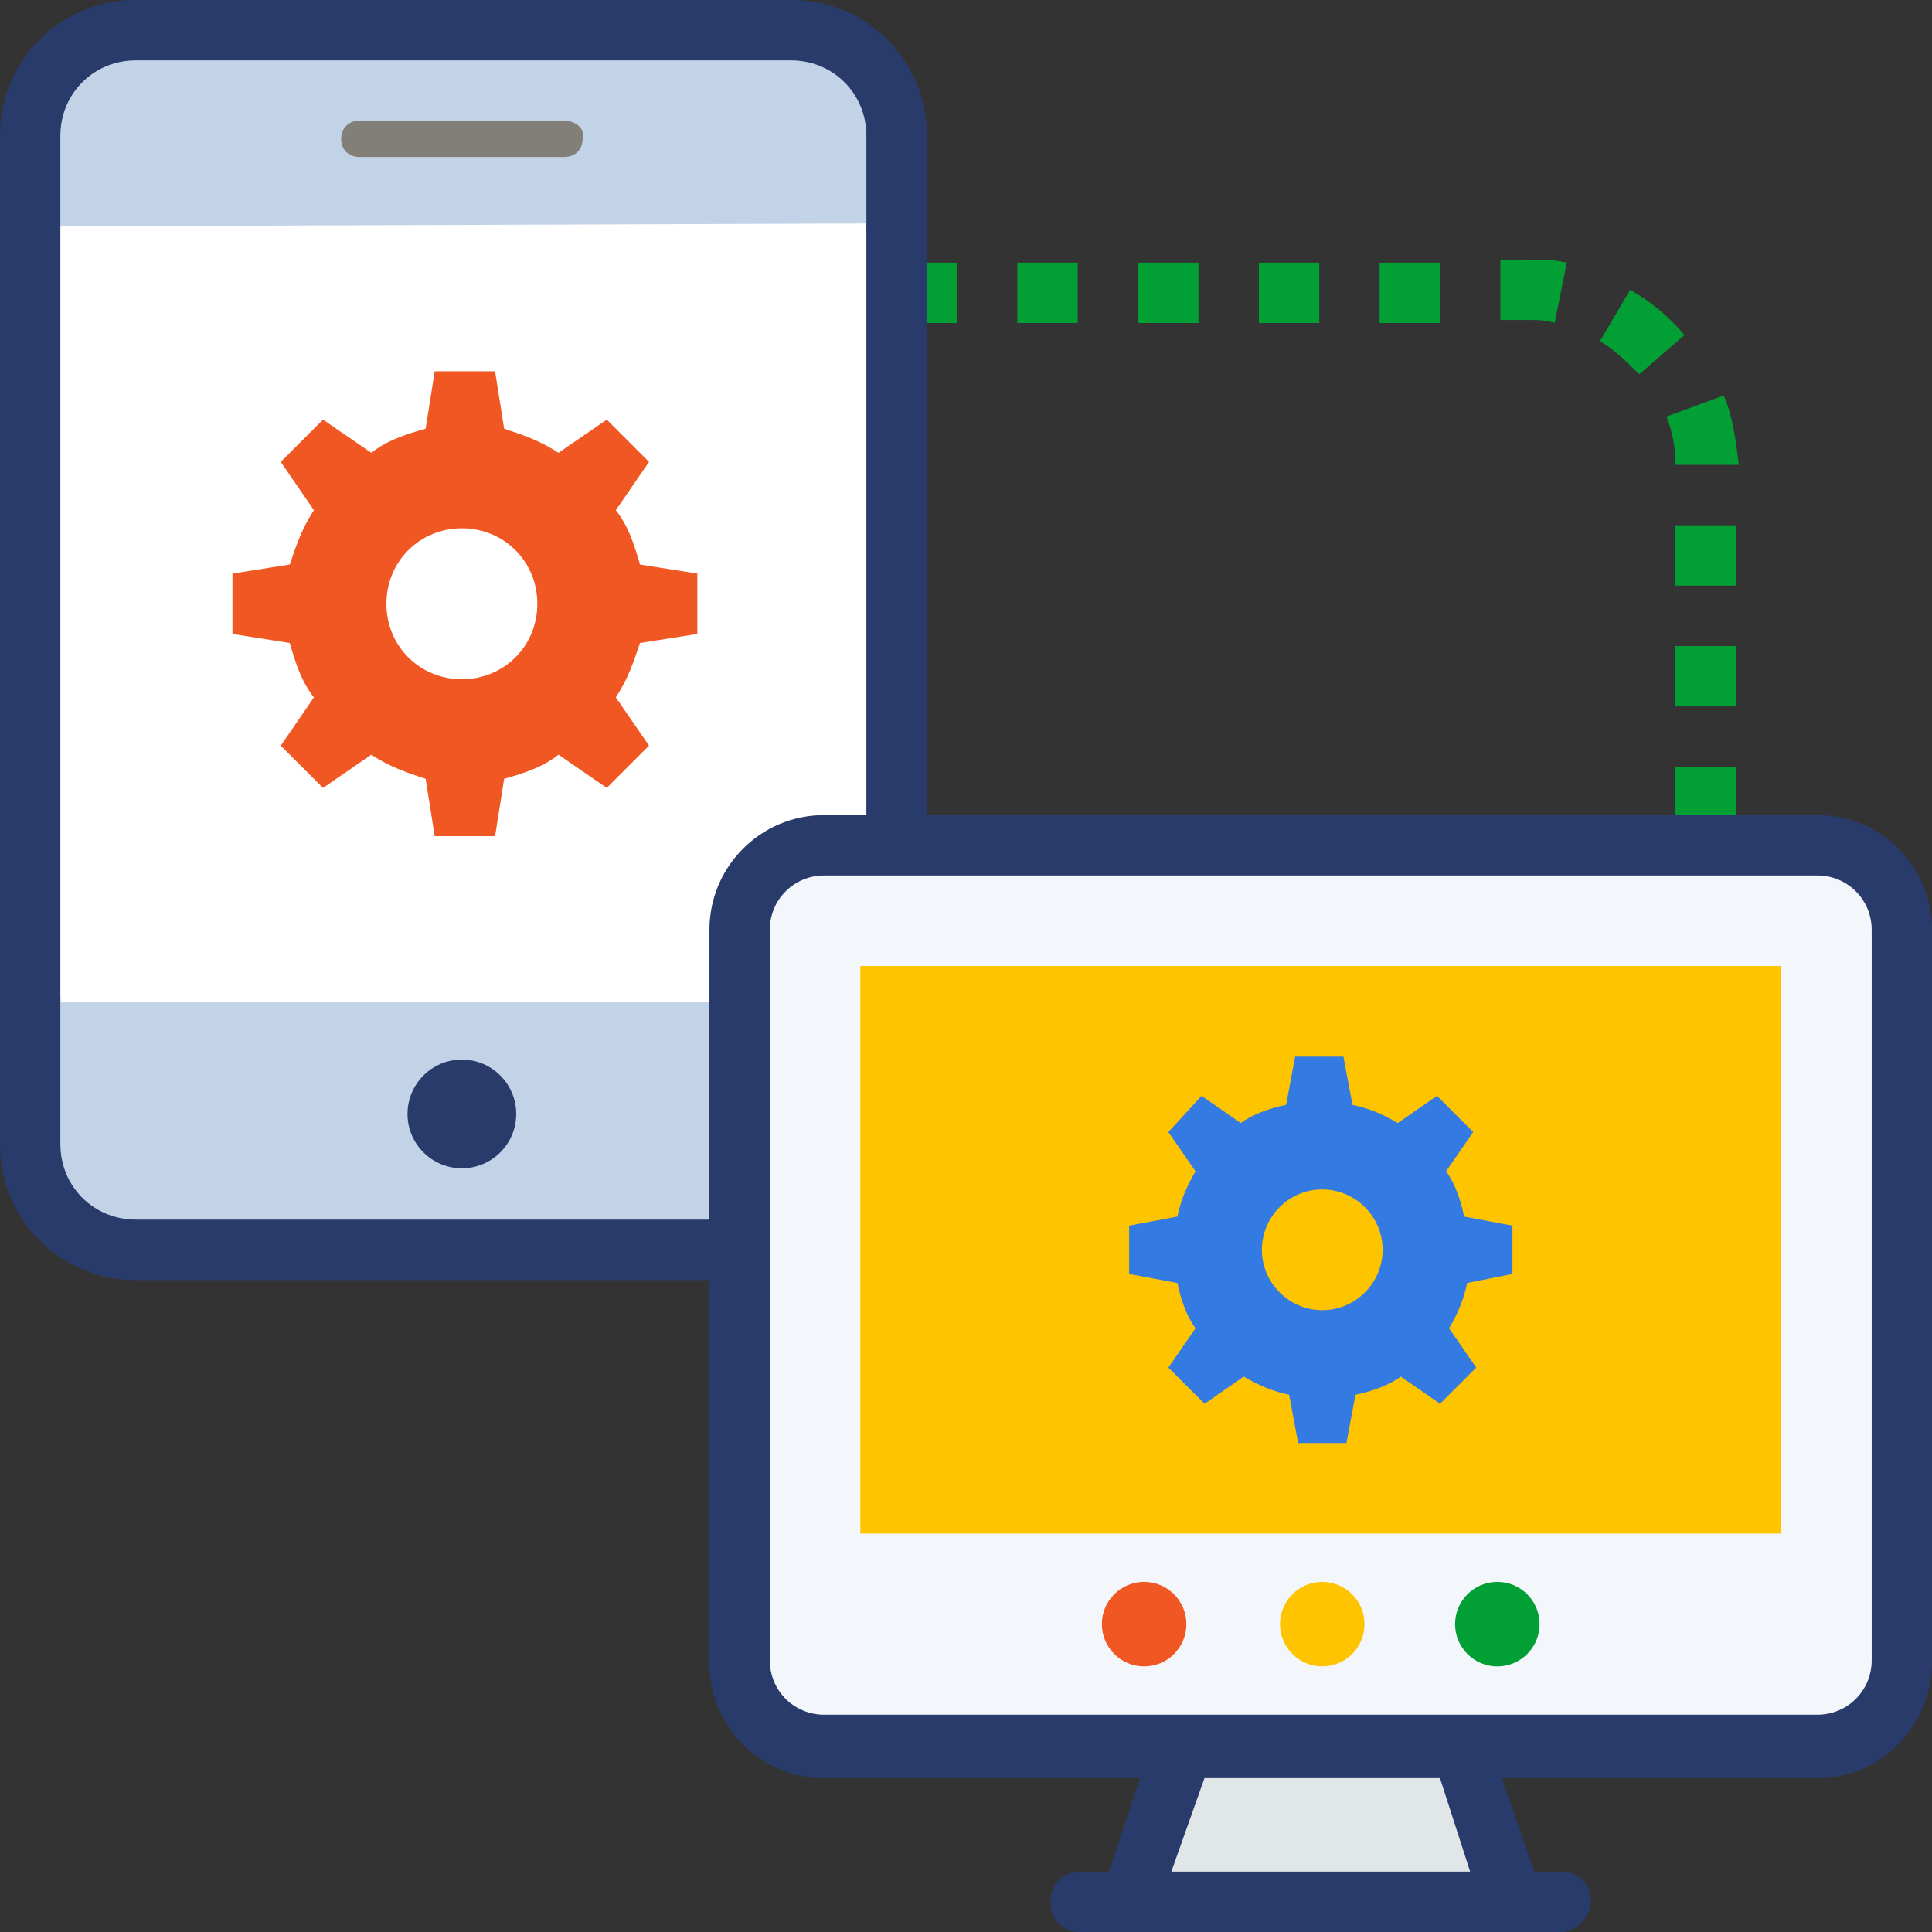 <?xml version="1.0" encoding="utf-8"?>
<!-- Generator: Adobe Illustrator 16.0.0, SVG Export Plug-In . SVG Version: 6.00 Build 0)  -->
<!DOCTYPE svg PUBLIC "-//W3C//DTD SVG 1.1//EN" "http://www.w3.org/Graphics/SVG/1.1/DTD/svg11.dtd">
<svg version="1.1" id="Layer_1" xmlns="http://www.w3.org/2000/svg" xmlns:xlink="http://www.w3.org/1999/xlink" x="0px" y="0px"
	 width="80.012px" height="80.016px" viewBox="0 0 80.012 80.016" enable-background="new 0 0 80.012 80.016" xml:space="preserve">
<rect x="0" y="0" width="80.012" height="80.016" fill="#333333" stroke="none"/>
<g>
	<path fill="#029F34" d="M71.888,34.257h-2.5v-2.501h2.5V34.257z M71.888,29.255h-2.5v-2.5h2.5V29.255z M71.888,24.254h-2.5v-2.5
		h2.5V24.254z M69.388,19.253c0-0.75-0.125-1.375-0.375-2l2.376-0.875c0.375,0.875,0.5,1.875,0.625,2.875H69.388z M67.887,15.503
		c-0.5-0.5-1-1-1.625-1.375l1.25-2.125c0.875,0.5,1.625,1.125,2.251,1.875L67.887,15.503z M64.387,13.377
		c-0.375-0.125-0.75-0.125-1.125-0.125h-1.125v-2.5h1.125c0.5,0,1.125,0,1.625,0.125L64.387,13.377z M59.636,13.377h-2.5v-2.5h2.5
		V13.377z M54.635,13.377h-2.5v-2.5h2.5V13.377z M49.634,13.377h-2.501v-2.5h2.501V13.377z M44.633,13.377h-2.501v-2.5h2.501V13.377
		z M39.632,13.377h-2.5v-2.5h2.5V13.377z"/>
	<path fill="#FFFFFF" d="M32.756,1.25H5.626C3.25,1.25,1.25,3.125,1.25,5.626v41.883c0,2.375,2,4.375,4.376,4.375h27.13
		c2.375,0,4.375-2,4.375-4.375V5.626C37.131,3.125,35.131,1.25,32.756,1.25z"/>
	<path fill="#293B6B" d="M32.756,53.01H5.626C2.5,53.01,0,50.51,0,47.383V5.626C0,2.5,2.5,0,5.626,0h27.13
		c3.125,0,5.626,2.5,5.626,5.626v41.883C38.382,50.51,35.882,53.01,32.756,53.01z M5.626,2.5C3.876,2.5,2.5,3.876,2.5,5.626v41.883
		c0,1.75,1.375,3.126,3.125,3.126h27.13c1.75,0,3.125-1.376,3.125-3.126V5.626c0-1.75-1.375-3.125-3.125-3.125H5.626z"/>
	<path fill="#C2D3E7" d="M37.131,9.251V5.626c0-2.376-2-4.376-4.375-4.376H5.626C3.25,1.25,1.25,3.125,1.25,5.626v3.75"/>
	<path fill="#293B6B" d="M37.131,10.502c-0.75,0-1.25-0.5-1.25-1.25V5.626c0-1.75-1.375-3.125-3.125-3.125H5.626
		C3.876,2.5,2.5,3.876,2.5,5.626v3.75c0,0.75-0.5,1.25-1.25,1.25c-0.75,0-1.25-0.5-1.25-1.25v-3.75C0,2.5,2.5,0,5.626,0h27.13
		c3.125,0,5.626,2.5,5.626,5.626v3.75C38.382,10.002,37.756,10.502,37.131,10.502z"/>
	<path fill="#C2D3E7" d="M1.25,41.508v6.001c0,2.375,2,4.375,4.376,4.375h27.13c2.375,0,4.375-2,4.375-4.375v-6.001"/>
	<path fill="#293B6B" d="M32.756,53.01H5.626C2.5,53.01,0,50.51,0,47.383v-6c0-0.75,0.5-1.25,1.25-1.25c0.75,0,1.25,0.5,1.25,1.25v6
		c0,1.751,1.375,3.126,3.125,3.126h27.13c1.75,0,3.125-1.375,3.125-3.126v-6c0-0.75,0.5-1.25,1.25-1.25
		c0.751,0,1.251,0.5,1.251,1.25v6C38.382,50.51,35.882,53.01,32.756,53.01z"/>
	<g>
		<circle fill="#293B6B" cx="19.128" cy="46.133" r="2.251"/>
		<path fill="#817F78" d="M23.379,5.001h-8.502c-0.5,0-0.75,0.375-0.75,0.75c0,0.5,0.375,0.75,0.75,0.75h8.502
			c0.5,0,0.75-0.375,0.75-0.75C24.254,5.376,23.879,5.001,23.379,5.001z"/>
	</g>
	<path fill="#F15723" d="M28.88,26.255v-2.5l-2.376-0.375c-0.25-0.875-0.5-1.625-1-2.25l1.375-2l-1.75-1.751l-2,1.375
		c-0.75-0.5-1.5-0.75-2.251-1l-0.374-2.376h-2.501l-0.375,2.376c-0.875,0.25-1.625,0.5-2.25,1l-2-1.375l-1.751,1.751l1.375,2
		c-0.5,0.75-0.75,1.5-1,2.25l-2.375,0.375v2.5l2.375,0.375c0.25,0.875,0.5,1.626,1,2.251l-1.375,2l1.751,1.75l2-1.376
		c0.75,0.501,1.5,0.751,2.25,1l0.375,2.375h2.501l0.374-2.375c0.875-0.25,1.625-0.5,2.251-1l2,1.376l1.75-1.75l-1.375-2
		c0.5-0.75,0.75-1.5,1-2.251L28.88,26.255z M19.128,28.13c-1.75,0-3.125-1.375-3.125-3.126c0-1.75,1.375-3.125,3.125-3.125
		c1.75,0,3.125,1.375,3.125,3.125C22.254,26.755,20.878,28.13,19.128,28.13z"/>
	<path fill="#F3F6FA" d="M75.263,35.006H34.131c-2,0-3.5,1.625-3.5,3.5v30.256c0,2.001,1.625,3.501,3.5,3.501h41.132
		c2,0,3.501-1.626,3.501-3.501V38.507C78.764,36.631,77.139,35.006,75.263,35.006z"/>
	<path fill="#293B6B" d="M75.263,73.639H34.131c-2.625,0-4.75-2.126-4.75-4.751V38.507c0-2.625,2.125-4.75,4.75-4.75h41.132
		c2.626,0,4.751,2.125,4.751,4.75v30.256C80.015,71.513,77.889,73.639,75.263,73.639z M34.131,36.257c-1.25,0-2.25,1-2.25,2.25
		v30.256c0,1.25,1,2.25,2.25,2.25h41.132c1.251,0,2.251-1,2.251-2.25V38.507c0-1.25-1-2.25-2.251-2.25H34.131z"/>
	<rect x="35.631" y="40.007" fill="#FEC400" width="38.132" height="23.504"/>
	<polygon fill="#E1E6E8" points="62.637,78.764 46.758,78.764 48.884,72.388 60.511,72.388 	"/>
	<g>
		<path fill="#293B6B" d="M62.637,80.014L62.637,80.014H46.758c-0.375,0-0.75-0.25-1-0.499c-0.25-0.375-0.25-0.751-0.125-1.126
			l2.125-6.376c0.126-0.5,0.625-0.875,1.125-0.875h11.627c0.5,0,1,0.375,1.125,0.875l2.126,6.126
			c0.125,0.126,0.125,0.376,0.125,0.625C63.887,79.389,63.386,80.014,62.637,80.014z M48.509,77.514h12.376l-1.25-3.875h-9.752
			L48.509,77.514z"/>
		<path fill="#293B6B" d="M64.637,80.014H44.758c-0.75,0-1.25-0.499-1.25-1.25c0-0.75,0.5-1.25,1.25-1.25h19.879
			c0.75,0,1.25,0.5,1.25,1.25C65.887,79.389,65.262,80.014,64.637,80.014z"/>
	</g>
	<g>
		<circle fill="#F15723" cx="47.383" cy="67.262" r="1.75"/>
		<circle fill="#FEC400" cx="54.76" cy="67.262" r="1.75"/>
		<circle fill="#029F34" cx="62.011" cy="67.262" r="1.75"/>
	</g>
	<path fill="#337AE2" d="M62.637,52.76v-2.001l-2-0.375c-0.125-0.625-0.375-1.375-0.75-1.875l1.125-1.626l-1.5-1.499l-1.625,1.125
		c-0.625-0.375-1.25-0.625-1.875-0.751l-0.375-1.999h-2l-0.375,1.999c-0.625,0.126-1.375,0.375-1.876,0.751l-1.625-1.125
		l-1.375,1.499l1.126,1.626c-0.375,0.625-0.625,1.25-0.75,1.875l-2,0.375v2.001l2,0.375c0.125,0.625,0.375,1.376,0.75,1.875
		l-1.126,1.626l1.5,1.499l1.626-1.125c0.625,0.375,1.25,0.626,1.875,0.751l0.375,2h2l0.375-2c0.625-0.125,1.375-0.376,1.875-0.751
		l1.625,1.125l1.5-1.499l-1.125-1.626c0.375-0.625,0.625-1.25,0.75-1.875L62.637,52.76z M54.76,54.26c-1.375,0-2.5-1.125-2.5-2.5
		c0-1.376,1.125-2.501,2.5-2.501s2.5,1.125,2.5,2.501C57.26,53.135,56.135,54.26,54.76,54.26z"/>
</g>
</svg>
